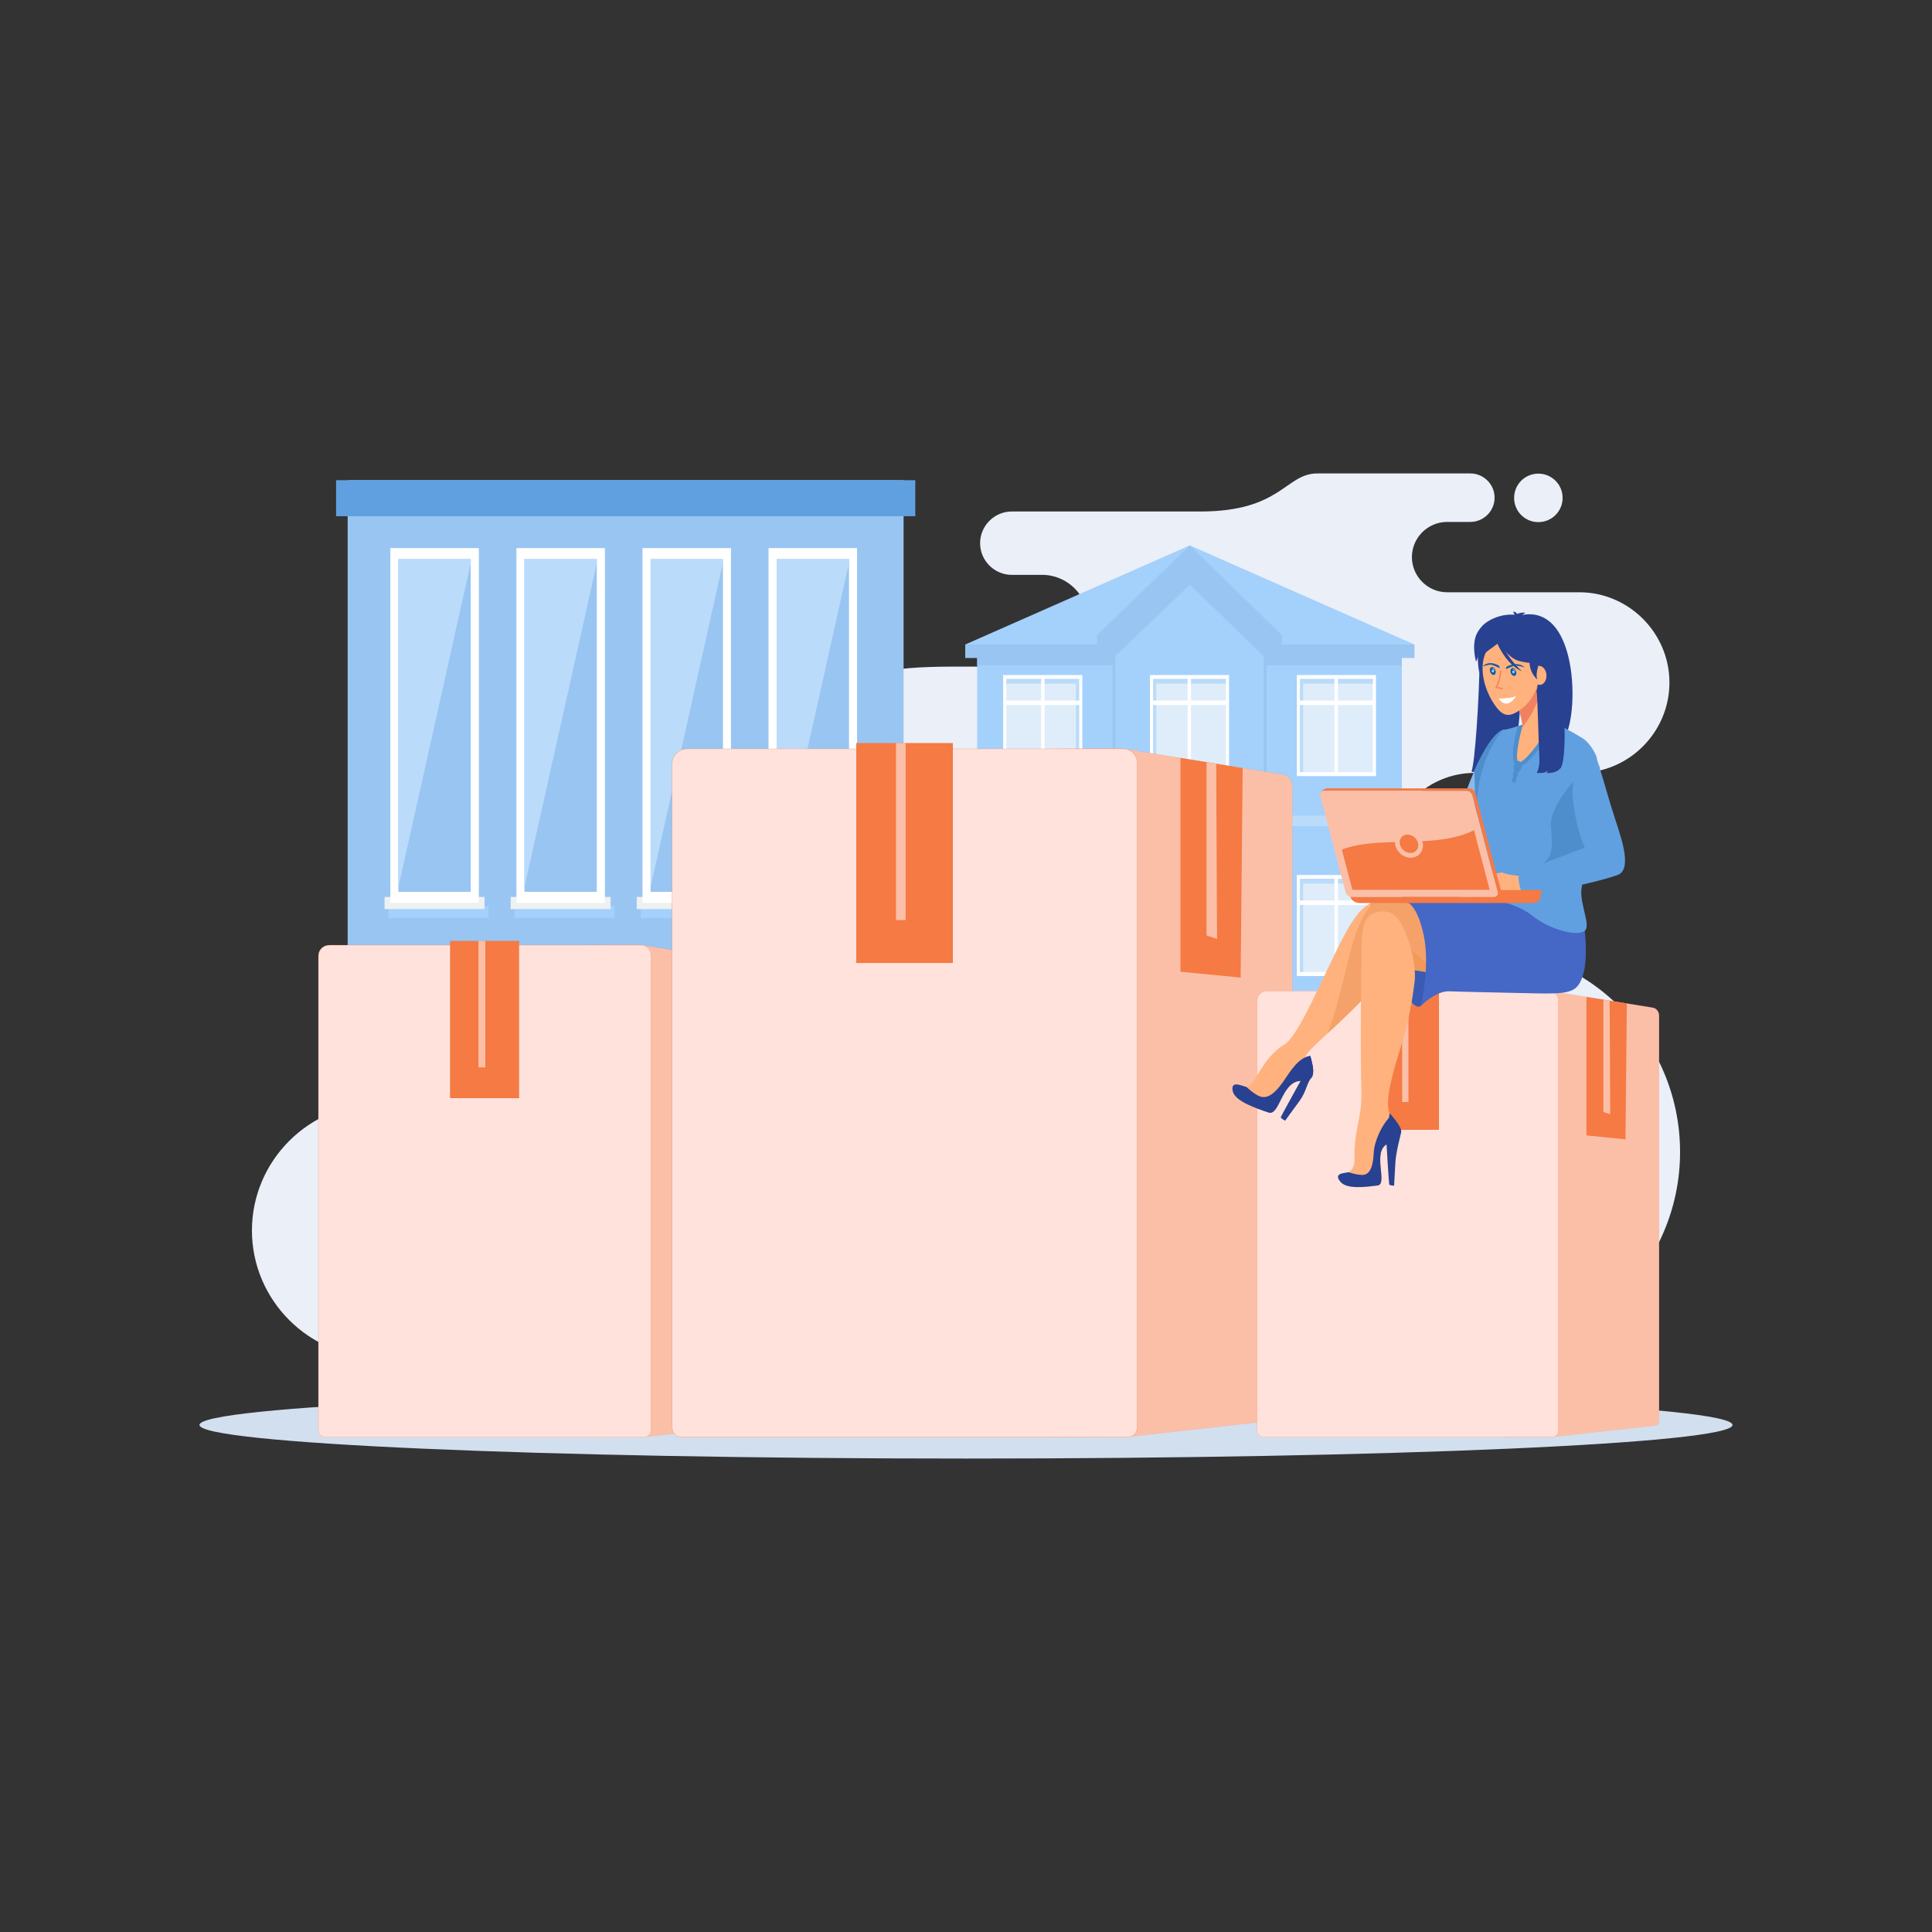 <?xml version="1.0" encoding="utf-8"?>
<svg xmlns="http://www.w3.org/2000/svg" enable-background="new 0 0 2000 2000" viewBox="0 0 2000 2000">
  <rect x="0" y="0" width="2000" height="2000" fill="#333333" stroke="none"/>
  <path clip-rule="evenodd" d="M1592.5,540.5c-13.9,0-25.1-11.2-25.1-25.1c0-13.9,11.2-25.1,25.1-25.1c13.9,0,25.1,11.2,25.1,25.1&#xD;&#xA;			C1617.7,529.2,1606.4,540.5,1592.5,540.5L1592.5,540.5z M526.3,1142.5H392.1c-72.2,0-131.3,59.1-131.3,131.3l0,0&#xD;&#xA;			c0,72.2,59.1,131.3,131.3,131.3h1134.5c116.9,0,212.6-95.7,212.6-212.6v0c0-116.9-95.7-212.6-212.6-212.6l0,0&#xD;&#xA;			c-49.4,0-89.9-40.5-89.9-89.9l0,0c0-49.4,40.4-89.9,89.9-89.9h108.2c51.4,0,93.4-42.1,93.4-93.5l0,0c0-51.4-42.1-93.5-93.4-93.5&#xD;&#xA;			H1498c-20,0-36.4-16.4-36.4-36.4l0,0c0-20,16.4-36.4,36.4-36.4h24.1c13.8,0,25.1-11.3,25.1-25.1l0,0c0-13.8-11.3-25.1-25.1-25.1&#xD;&#xA;			h-90.4c0,0-34.5,0-67.9,0c-33.3,0-37,39.4-121.2,39.4c-130.1,0-65.1,0-195.2,0c-18,0-32.8,14.7-32.8,32.8l0,0&#xD;&#xA;			c0,18,14.7,32.8,32.8,32.8h31.5c26.1,0,47.5,21.4,47.5,47.5v0c0,26.1-21.4,47.5-47.5,47.5h-94.7c-127.9,0-145.9,33.4-168.3,99.9&#xD;&#xA;			c-22.4,66.5-138.7,71.8-138.7,71.8h-159c-39.3,0-71.5,32.2-71.5,71.5l0,0c0,39.4,32.2,71.5,71.5,71.5h8.2&#xD;&#xA;			c37.8,0,68.8,31,68.8,68.8l0,0C595.1,1111.6,564.1,1142.5,526.3,1142.5L526.3,1142.5z" fill="#eaeff8" fill-rule="evenodd"/>
  <path clip-rule="evenodd" d="M1000,1440.3c438.2,0,793.5,15.6,793.5,34.8c0,19.2-355.3,34.8-793.5,34.8c-438.2,0-793.5-15.6-793.5-34.8&#xD;&#xA;			C206.5,1455.8,561.8,1440.3,1000,1440.3z" fill="#d2dfee" fill-rule="evenodd"/>
  <rect clip-rule="evenodd" fill="#a4d0fc" fill-rule="evenodd" height="576.6" width="439.6" x="1011.6" y="677.8"/>
  <rect clip-rule="evenodd" fill="#99c5f2" fill-rule="evenodd" height="10.8" width="439.6" x="1011.6" y="677.8"/>
  <rect clip-rule="evenodd" fill="#99c5f2" fill-rule="evenodd" height="571.3" width="11.8" x="1299.3" y="683.1"/>
  <rect clip-rule="evenodd" fill="#99c5f2" fill-rule="evenodd" height="571.8" width="11.8" x="1151.7" y="682.6"/>
  <polygon clip-rule="evenodd" fill="#a4d0fc" fill-rule="evenodd" points="1464.2 681 1464.2 667.2 1231.7 564.6 999.2 667.2 999.2 681"/>
  <rect clip-rule="evenodd" fill="#99c5f2" fill-rule="evenodd" height="13.8" width="464.9" x="999.2" y="667.2"/>
  <polygon clip-rule="evenodd" fill="#99c5f2" fill-rule="evenodd" points="1327.1 682.5 1327.1 657.7 1231.7 564.6 1135.6 657.6 1135.6 682.5"/>
  <polygon clip-rule="evenodd" fill="#a4d0fc" fill-rule="evenodd" points="1308.2 1254.4 1154.6 1254.4 1154.6 674.1 1231.7 595.1 1308.2 674.1"/>
  <rect clip-rule="evenodd" fill="#fff" fill-rule="evenodd" height="104.6" width="81.9" x="1342.5" y="698.8"/>
  <rect clip-rule="evenodd" fill="#dfedfa" fill-rule="evenodd" height="96.5" width="75.4" x="1345.7" y="702.8"/>
  <polygon clip-rule="evenodd" fill="#bbdbfa" fill-rule="evenodd" points="1349 707.7 1421.1 707.7 1421.1 702.8 1345.7 702.8 1345.7 799.2 1349 799.2"/>
  <rect clip-rule="evenodd" fill="#fff" fill-rule="evenodd" height="100.6" width="3.5" x="1381.5" y="700.6"/>
  <rect clip-rule="evenodd" fill="#fff" fill-rule="evenodd" height="4.6" width="80.2" x="1343.9" y="725.2"/>
  <rect clip-rule="evenodd" fill="#fff" fill-rule="evenodd" height="104.6" width="81.9" x="1190.4" y="698.8"/>
  <rect clip-rule="evenodd" fill="#dfedfa" fill-rule="evenodd" height="96.5" width="75.4" x="1193.7" y="702.8"/>
  <polygon clip-rule="evenodd" fill="#bbdbfa" fill-rule="evenodd" points="1197 707.7 1269 707.7 1269 702.8 1193.7 702.8 1193.7 799.2 1197 799.2"/>
  <rect clip-rule="evenodd" fill="#fff" fill-rule="evenodd" height="100.6" width="3.5" x="1229.4" y="700.6"/>
  <rect clip-rule="evenodd" fill="#fff" fill-rule="evenodd" height="4.6" width="80.2" x="1191.8" y="725.2"/>
  <rect clip-rule="evenodd" fill="#fff" fill-rule="evenodd" height="104.6" width="81.9" x="1190.4" y="905.8"/>
  <rect clip-rule="evenodd" fill="#dfedfa" fill-rule="evenodd" height="96.5" width="75.4" x="1193.7" y="909.7"/>
  <polygon clip-rule="evenodd" fill="#bbdbfa" fill-rule="evenodd" points="1197 914.7 1269 914.7 1269 909.7 1193.7 909.7 1193.7 1006.2 1197 1006.2"/>
  <rect clip-rule="evenodd" fill="#fff" fill-rule="evenodd" height="100.6" width="3.5" x="1229.4" y="907.6"/>
  <rect clip-rule="evenodd" fill="#fff" fill-rule="evenodd" height="4.6" width="80.2" x="1191.8" y="932.2"/>
  <rect clip-rule="evenodd" fill="#fff" fill-rule="evenodd" height="152" width="81.9" x="1190.4" y="1102.4"/>
  <rect clip-rule="evenodd" fill="#dfedfa" fill-rule="evenodd" height="148.1" width="75.4" x="1193.7" y="1106.3"/>
  <polygon clip-rule="evenodd" fill="#bbdbfa" fill-rule="evenodd" points="1197 1111.3 1269 1111.3 1269 1106.3 1193.7 1106.3 1193.7 1254.4 1197 1254.4"/>
  <rect clip-rule="evenodd" fill="#fff" fill-rule="evenodd" height="150.2" width="3.5" x="1229.4" y="1104.2"/>
  <rect clip-rule="evenodd" fill="#fff" fill-rule="evenodd" height="4.6" width="80.2" x="1191.8" y="1128.8"/>
  <rect clip-rule="evenodd" fill="#fff" fill-rule="evenodd" height="104.6" width="81.9" x="1038.5" y="698.8"/>
  <rect clip-rule="evenodd" fill="#dfedfa" fill-rule="evenodd" height="96.5" width="75.4" x="1041.7" y="702.8"/>
  <polygon clip-rule="evenodd" fill="#bbdbfa" fill-rule="evenodd" points="1113.8 707.7 1041.7 707.7 1041.7 702.8 1117.1 702.8 1117.1 799.2 1113.8 799.2"/>
  <rect clip-rule="evenodd" fill="#fff" fill-rule="evenodd" height="100.6" width="3.5" x="1077.8" y="700.6"/>
  <rect clip-rule="evenodd" fill="#fff" fill-rule="evenodd" height="4.6" width="80.2" x="1038.7" y="725.2"/>
  <rect clip-rule="evenodd" fill="#fff" fill-rule="evenodd" height="104.6" width="81.9" x="1342.5" y="905.8"/>
  <rect clip-rule="evenodd" fill="#dfedfa" fill-rule="evenodd" height="96.5" width="75.4" x="1345.7" y="909.7"/>
  <polygon clip-rule="evenodd" fill="#bbdbfa" fill-rule="evenodd" points="1349 914.7 1421.1 914.7 1421.1 909.7 1345.7 909.7 1345.7 1006.2 1349 1006.2"/>
  <rect clip-rule="evenodd" fill="#fff" fill-rule="evenodd" height="100.6" width="3.5" x="1381.5" y="907.6"/>
  <rect clip-rule="evenodd" fill="#fff" fill-rule="evenodd" height="4.6" width="80.2" x="1343.9" y="932.2"/>
  <rect clip-rule="evenodd" fill="#fff" fill-rule="evenodd" height="104.6" width="81.9" x="1038.5" y="905.8"/>
  <rect clip-rule="evenodd" fill="#dfedfa" fill-rule="evenodd" height="96.5" width="75.4" x="1041.7" y="909.7"/>
  <polygon clip-rule="evenodd" fill="#bbdbfa" fill-rule="evenodd" points="1113.8 914.7 1041.7 914.7 1041.7 909.7 1117.1 909.7 1117.1 1006.2 1113.8 1006.2"/>
  <rect clip-rule="evenodd" fill="#fff" fill-rule="evenodd" height="100.6" width="3.5" x="1077.8" y="907.6"/>
  <rect clip-rule="evenodd" fill="#fff" fill-rule="evenodd" height="4.6" width="80.2" x="1038.7" y="932.2"/>
  <rect clip-rule="evenodd" fill="#fff" fill-rule="evenodd" height="104.6" width="81.9" x="1342.4" y="1102.4"/>
  <rect clip-rule="evenodd" fill="#dfedfa" fill-rule="evenodd" height="96.5" width="75.4" x="1345.7" y="1106.3"/>
  <polygon clip-rule="evenodd" fill="#bbdbfa" fill-rule="evenodd" points="1349 1111.3 1421 1111.3 1421 1106.3 1345.7 1106.3 1345.7 1202.8 1349 1202.8"/>
  <rect clip-rule="evenodd" fill="#fff" fill-rule="evenodd" height="100.6" width="3.5" x="1381.4" y="1104.2"/>
  <rect clip-rule="evenodd" fill="#fff" fill-rule="evenodd" height="4.6" width="80.2" x="1343.8" y="1128.8"/>
  <rect clip-rule="evenodd" fill="#fff" fill-rule="evenodd" height="104.6" width="81.9" x="1038.4" y="1102.4"/>
  <rect clip-rule="evenodd" fill="#dfedfa" fill-rule="evenodd" height="96.5" width="75.4" x="1041.7" y="1106.3"/>
  <polygon clip-rule="evenodd" fill="#bbdbfa" fill-rule="evenodd" points="1113.8 1111.3 1041.7 1111.3 1041.7 1106.3 1117 1106.3 1117 1202.8 1113.8 1202.8"/>
  <rect clip-rule="evenodd" fill="#fff" fill-rule="evenodd" height="100.6" width="3.5" x="1077.8" y="1104.2"/>
  <rect clip-rule="evenodd" fill="#fff" fill-rule="evenodd" height="4.6" width="80.2" x="1038.7" y="1128.8"/>
  <polygon clip-rule="evenodd" fill="#99c5f2" fill-rule="evenodd" points="1231.7 595.1 1154.6 668.9 1154.6 679.2 1231.7 605.3 1308.2 679.2 1308.2 668.9"/>
  <rect clip-rule="evenodd" fill="#bbdbfa" fill-rule="evenodd" height="10.9" width="148.9" x="1308.3" y="844.3"/>
  <rect clip-rule="evenodd" fill="#bbdbfa" fill-rule="evenodd" height="10.9" width="148.9" x="1005.7" y="844.3"/>
  <path clip-rule="evenodd" d="M1154.5,1065.7h-148.9v-10.9h148.9V1065.7L1154.5,1065.7z M1308.2,1065.7h148.9v-10.9h-148.9V1065.7z" fill="#bbdbfa" fill-rule="evenodd"/>
  <rect clip-rule="evenodd" fill="#bbdbfa" fill-rule="evenodd" height="13.9" width="153.6" x="1154.6" y="843.5"/>
  <rect clip-rule="evenodd" fill="#bbdbfa" fill-rule="evenodd" height="13.9" width="153.6" x="1154.5" y="1053.1"/>
  <rect clip-rule="evenodd" fill="#99c5f2" fill-rule="evenodd" height="768.4" width="575.5" x="359.9" y="497.1"/>
  <rect clip-rule="evenodd" fill="#a4d0fc" fill-rule="evenodd" height="12.6" width="103.5" x="402.3" y="937.8"/>
  <rect clip-rule="evenodd" fill="#edf1f1" fill-rule="evenodd" height="12.6" width="103.5" x="398.1" y="928.5"/>
  <rect clip-rule="evenodd" fill="#fff" fill-rule="evenodd" height="367.3" width="91.6" x="404.1" y="567.4"/>
  <rect clip-rule="evenodd" fill="#99c5f2" fill-rule="evenodd" height="344.4" width="74.9" x="412.4" y="578.8"/>
  <polygon clip-rule="evenodd" fill="#bbdbfa" fill-rule="evenodd" points="487.3 583 487.3 578.8 412.4 578.8 412.4 918.4"/>
  <rect clip-rule="evenodd" fill="#a4d0fc" fill-rule="evenodd" height="12.6" width="103.5" x="532.7" y="937.8"/>
  <rect clip-rule="evenodd" fill="#edf1f1" fill-rule="evenodd" height="12.6" width="103.5" x="528.6" y="928.5"/>
  <rect clip-rule="evenodd" fill="#fff" fill-rule="evenodd" height="367.3" width="91.6" x="534.6" y="567.4"/>
  <rect clip-rule="evenodd" fill="#99c5f2" fill-rule="evenodd" height="344.4" width="74.9" x="542.9" y="578.8"/>
  <polygon clip-rule="evenodd" fill="#bbdbfa" fill-rule="evenodd" points="617.8 583 617.8 578.8 542.9 578.8 542.9 918.4"/>
  <rect clip-rule="evenodd" fill="#a4d0fc" fill-rule="evenodd" height="12.6" width="103.5" x="663.3" y="937.8"/>
  <rect clip-rule="evenodd" fill="#edf1f1" fill-rule="evenodd" height="12.6" width="103.5" x="659.1" y="928.5"/>
  <rect clip-rule="evenodd" fill="#fff" fill-rule="evenodd" height="367.3" width="91.6" x="665.1" y="567.4"/>
  <rect clip-rule="evenodd" fill="#99c5f2" fill-rule="evenodd" height="344.4" width="74.9" x="673.5" y="578.8"/>
  <polygon clip-rule="evenodd" fill="#bbdbfa" fill-rule="evenodd" points="748.3 583 748.3 578.8 673.5 578.8 673.5 918.4"/>
  <rect clip-rule="evenodd" fill="#a4d0fc" fill-rule="evenodd" height="12.6" width="103.5" x="793.8" y="937.8"/>
  <rect clip-rule="evenodd" fill="#edf1f1" fill-rule="evenodd" height="12.6" width="103.5" x="789.6" y="928.5"/>
  <rect clip-rule="evenodd" fill="#fff" fill-rule="evenodd" height="367.3" width="91.6" x="795.6" y="567.4"/>
  <rect clip-rule="evenodd" fill="#99c5f2" fill-rule="evenodd" height="344.4" width="74.9" x="804" y="578.8"/>
  <polygon clip-rule="evenodd" fill="#bbdbfa" fill-rule="evenodd" points="878.8 583 878.8 578.8 804 578.8 804 918.4"/>
  <path clip-rule="evenodd" d="M647.8,991.6h-0.1c-62.1,0-112.4,50.3-112.4,112.4v162.3h224.9V1104C760.2,1042,709.8,991.6,647.8,991.6z" fill="#fff" fill-rule="evenodd"/>
  <path clip-rule="evenodd" d="M550.1,1266.3V1104c0-53.8,43.8-97.5,97.5-97.5c53.9,0,97.7,43.8,97.7,97.5v162.3H550.1z" fill="#99c5f2" fill-rule="evenodd"/>
  <path clip-rule="evenodd" d="M724.9,1074.4c4-3.3,8.1-6.3,12.2-9.5c-15.1-34.3-49.5-58.4-89.4-58.4c-53.8,0-97.5,43.8-97.5,97.5v128.7&#xD;&#xA;		C605.9,1177.1,664.4,1123.8,724.9,1074.4z" fill="#bbdbfa" fill-rule="evenodd"/>
  <rect clip-rule="evenodd" fill="#fff" fill-rule="evenodd" height="14.6" width="224.9" x="535.2" y="1098.8"/>
  <rect clip-rule="evenodd" fill="#fff" fill-rule="evenodd" height="109.4" width="15.7" x="639.9" y="996.6"/>
  <polygon clip-rule="evenodd" fill="#fff" fill-rule="evenodd" points="575.8 1023.2 564.8 1034.3 642.2 1111.6 653.2 1100.6"/>
  <rect clip-rule="evenodd" fill="#fff" fill-rule="evenodd" height="15.7" transform="rotate(-44.992 686.372 1067.408)" width="109.4" x="631.7" y="1059.6"/>
  <path clip-rule="evenodd" d="M623.6,1205.4c0,12.4,3.6,22.5,8.1,22.5c4.5,0,8.1-10,8.1-22.5c0-12.4-3.6-22.5-8.1-22.5&#xD;&#xA;		C627.3,1182.9,623.6,1193,623.6,1205.4z" fill="#61a0e0" fill-rule="evenodd"/>
  <path clip-rule="evenodd" d="M655.5,1205.4c0,12.4,3.6,22.5,8.1,22.5c4.5,0,8.1-10,8.1-22.5c0-12.4-3.6-22.5-8.1-22.5&#xD;&#xA;		C659.2,1182.9,655.5,1193,655.5,1205.4z" fill="#61a0e0" fill-rule="evenodd"/>
  <rect clip-rule="evenodd" fill="#fff" fill-rule="evenodd" height="109.1" width="77" x="411.4" y="1156.3"/>
  <rect clip-rule="evenodd" fill="#99c5f2" fill-rule="evenodd" height="100.8" width="60" x="419.9" y="1164.7"/>
  <path clip-rule="evenodd" d="M479.9,1186v-21.3h-60v80.4C436.8,1223.7,457.7,1204,479.9,1186z" fill="#bbdbfa" fill-rule="evenodd"/>
  <path clip-rule="evenodd" d="M460.5,1225.8c0,8.1,2.4,14.6,5.3,14.6c2.9,0,5.3-6.6,5.3-14.6c0-8.1-2.4-14.6-5.3-14.6&#xD;&#xA;		C462.9,1211.2,460.5,1217.7,460.5,1225.8z" fill="#61a0e0" fill-rule="evenodd"/>
  <rect clip-rule="evenodd" fill="#fff" fill-rule="evenodd" height="109.1" width="77" x="807" y="1156.3"/>
  <rect clip-rule="evenodd" fill="#99c5f2" fill-rule="evenodd" height="100.8" width="60" x="815.5" y="1164.7"/>
  <path clip-rule="evenodd" d="M875.5,1186v-21.3h-60v80.4C832.4,1223.7,853.3,1204,875.5,1186z" fill="#bbdbfa" fill-rule="evenodd"/>
  <path clip-rule="evenodd" d="M856.1,1225.8c0,8.1,2.4,14.6,5.3,14.6c2.9,0,5.3-6.6,5.3-14.6c0-8.1-2.4-14.6-5.3-14.6&#xD;&#xA;		C858.5,1211.2,856.1,1217.7,856.1,1225.8z" fill="#61a0e0" fill-rule="evenodd"/>
  <rect clip-rule="evenodd" fill="#61a0e0" fill-rule="evenodd" height="37.3" width="599.6" x="347.9" y="497.1"/>
  <rect clip-rule="evenodd" fill="#61a0e0" fill-rule="evenodd" height="201.1" width="9.6" x="386.7" y="1064.4"/>
  <rect clip-rule="evenodd" fill="#61a0e0" fill-rule="evenodd" height="201.1" width="9.6" x="507.9" y="1064.4"/>
  <rect clip-rule="evenodd" fill="#61a0e0" fill-rule="evenodd" height="201.1" width="9.6" x="780.2" y="1064.4"/>
  <rect clip-rule="evenodd" fill="#61a0e0" fill-rule="evenodd" height="201.1" width="9.6" x="903.4" y="1064.4"/>
  <path clip-rule="evenodd" d="M999.8,1207c2.3-13,11.6-39.7,47.7-73c0,0-37.5,24-51.1,57.3c-2.9-12.7-5.7-24.3-7.5-32.1&#xD;&#xA;		c-4.4-19.2,4.9-40.6,4.9-40.6s-16.6,20.5-6.8,70.1c0,0-36.3-7.5-49.4-47.8c0,0,3.7,36.7,49,62.3c0,0,5.4,19.6-1.5,41.4&#xD;&#xA;		c-6.8,21.8-13.7,35-14.2,49.5h30.3c0,0,7.8-24.8,5.4-49.1C1005.3,1234.6,1002.7,1220.9,999.8,1207z" fill="#61a0e0" fill-rule="evenodd"/>
  <path clip-rule="evenodd" d="M1017.1,1158.2c0,0,9.3,10.5,37.1,4.7c27.8-5.8,49.2-40.9,49.2-40.9s9.3-0.1,15.7-10.5c6.4-10.4,0-25.5,0-25.5&#xD;&#xA;		s15-21.6,12.8-28.9c-2.1-7.3-10.7-7.3-10.7-7.3s-0.7-16.1-3.6-19.6c-2.9-3.5-7.8-0.7-7.8-0.7s0.7-18.7-7.1-34.3&#xD;&#xA;		c-7.8-15.6-26.4-14.2-26.4-14.2s-1.4-9.2-9.3-17.3c-7.8-8.1-19.3-6-19.3-6s-7.1-13.1-13.6-14.5c-6.4-1.4-11.4,4.6-11.4,4.6&#xD;&#xA;		s-11.4-14.7-21.4-14.6s-32.1,30.9-32.1,30.9s-3.6-4.7-12.1,0.9c-8.6,5.6-6.4,12.3-6.4,12.3s-19.3,2.6-29.2,12.7&#xD;&#xA;		c-10,10.1-9.3,20.6-9.3,20.6s-17.8,3.2-18.5,5.1c-0.7,1.9,2.1,6.7,2.1,6.7s-17.8,16.2-22.8,32.7c-5,16.5,1.4,24.7,1.4,24.7&#xD;&#xA;		s-14.3,20.9-7.8,29.8c6.4,8.9,16.4,11.8,16.4,11.8s-5.7,12.2-3.6,14.6c2.1,2.3,7.1-3,7.1-3s1.4,12.3,11.4,19.7&#xD;&#xA;		c10,7.3,27.1-0.7,27.1-0.7s2.1,7.3,7.1,8.8c5,1.5,29.2-8.4,29.2-8.4s2.9,10.4,12.1,11.5c9.3,1.2,15.7-9.8,15.7-9.8&#xD;&#xA;		S996.4,1173.4,1017.1,1158.2z" fill="#61a0e0" fill-rule="evenodd"/>
  <path clip-rule="evenodd" d="M1131.9,1057.3c-2.1-7.3-10.7-7.3-10.7-7.3s-0.7-16.1-3.6-19.6c-2.9-3.5-7.8-0.7-7.8-0.7s0.7-18.7-7.1-34.3&#xD;&#xA;		c-7.8-15.6-26.4-14.2-26.4-14.2s-1.4-9.2-9.3-17.3c-7.8-8.1-19.3-6-19.3-6s-7.1-13.1-13.6-14.5c-6.4-1.4-11.4,4.6-11.4,4.6&#xD;&#xA;		s-11.4-14.7-21.4-14.6s-32.1,30.9-32.1,30.9s-3.6-4.7-12.1,0.9c-8.6,5.6-6.4,12.3-6.4,12.3s-19.3,2.6-29.2,12.7&#xD;&#xA;		c-10,10.1-9.3,20.6-9.3,20.6s-11.4,2-16.3,3.8c2.4,73.2,74,131.9,162,131.9c9.4,0,18.6-0.7,27.5-2c11.1-10.8,18-22.2,18-22.2&#xD;&#xA;		s9.3-0.1,15.7-10.5c6.4-10.4,0-25.5,0-25.5S1134,1064.6,1131.9,1057.3z" fill="#bbdbfa" fill-rule="evenodd"/>
  <path clip-rule="evenodd" d="M781.4,997.4l-115.8-18.8l-4-0.5l-51.9,0.3v509.4l59.4-0.5l115.8-12.9c2-0.2,3.7-2.1,3.7-4.7v-463.2&#xD;&#xA;			C788.6,1001.4,785.3,998,781.4,997.4z" fill="#fbbfa8" fill-rule="evenodd" stroke="#f57a44" stroke-miterlimit="2.613" stroke-width=".075"/>
  <path clip-rule="evenodd" d="M340.8,978.4h322.7c5.6,0,10.3,4.6,10.3,10.3v492c0,3.9-3.2,7.1-7.1,7.1H336.7c-3.9,0-7.1-3.2-7.1-7.1V989.5&#xD;&#xA;			C329.6,983.4,334.6,978.4,340.8,978.4z" fill="#ffe2dc" fill-rule="evenodd" stroke="#f57a44" stroke-miterlimit="2.613" stroke-width=".172"/>
  <rect clip-rule="evenodd" fill="#f57a44" fill-rule="evenodd" height="162.8" width="71.5" x="465.9" y="974"/>
  <rect clip-rule="evenodd" fill="#fbbfa8" fill-rule="evenodd" height="131" width="7.1" x="495.3" y="974"/>
  <polygon clip-rule="evenodd" fill="#f57a44" fill-rule="evenodd" points="705.8 985.1 751.9 992.6 750.4 1147.6 705.8 1143.2"/>
  <polygon clip-rule="evenodd" fill="#fbbfa8" fill-rule="evenodd" points="725.1 988.3 732.3 989.4 732.9 1119.1 725.1 1116.5"/>
  <g>
    <path clip-rule="evenodd" d="M1327.7,801.8l-162-26.3l-5.6-0.7l-72.6,0.4v712.5l83.1-0.7l161.9-18.1c2.9-0.3,5.2-2.9,5.2-6.5v-648&#xD;&#xA;			C1337.8,807.5,1333.2,802.7,1327.7,801.8z" fill="#fbbfa8" fill-rule="evenodd" stroke="#f57a44" stroke-miterlimit="2.613" stroke-width=".104"/>
    <path clip-rule="evenodd" d="M711.4,775.2h451.4c7.9,0,14.4,6.5,14.4,14.4v688.2c0,5.5-4.5,9.9-9.9,9.9H705.7c-5.5,0-9.9-4.5-9.9-9.9&#xD;&#xA;			V790.8C695.7,782.2,702.8,775.2,711.4,775.2z" fill="#ffe2dc" fill-rule="evenodd" stroke="#f57a44" stroke-miterlimit="2.613" stroke-width=".24"/>
    <rect clip-rule="evenodd" fill="#f57a44" fill-rule="evenodd" height="227.7" width="100" x="886.4" y="769.2"/>
    <rect clip-rule="evenodd" fill="#fbbfa8" fill-rule="evenodd" height="183.3" width="10" x="927.5" y="769.2"/>
    <polygon clip-rule="evenodd" fill="#f57a44" fill-rule="evenodd" points="1222 784.6 1286.4 795.1 1284.3 1012 1222 1005.9"/>
    <polygon clip-rule="evenodd" fill="#fbbfa8" fill-rule="evenodd" points="1249 789.1 1259 790.7 1259.9 972 1249 968.4"/>
  </g>
  <g>
    <path clip-rule="evenodd" d="M1710.8,1043.1l-105-17l-3.6-0.4l-47,0.2v461.8l53.9-0.4l105-11.7c1.9-0.2,3.4-1.9,3.4-4.2v-420&#xD;&#xA;			C1717.4,1046.8,1714.4,1043.7,1710.8,1043.1z" fill="#fbbfa8" fill-rule="evenodd" stroke="#f57a44" stroke-miterlimit="2.613" stroke-width=".068"/>
    <path clip-rule="evenodd" d="M1311.4,1025.9h292.5c5.1,0,9.3,4.2,9.3,9.3v446c0,3.5-2.9,6.4-6.4,6.4h-299.1c-3.5,0-6.4-2.9-6.4-6.4V1036&#xD;&#xA;			C1301.2,1030.5,1305.8,1025.9,1311.4,1025.9z" fill="#ffe2dc" fill-rule="evenodd" stroke="#f57a44" stroke-miterlimit="2.613" stroke-width=".156"/>
    <rect clip-rule="evenodd" fill="#f57a44" fill-rule="evenodd" height="147.6" width="64.8" x="1424.8" y="1022"/>
    <rect clip-rule="evenodd" fill="#fbbfa8" fill-rule="evenodd" height="118.8" width="6.5" x="1451.5" y="1022"/>
    <polygon clip-rule="evenodd" fill="#f57a44" fill-rule="evenodd" points="1642.3 1032 1684.1 1038.8 1682.7 1179.4 1642.3 1175.4"/>
    <polygon clip-rule="evenodd" fill="#fbbfa8" fill-rule="evenodd" points="1659.8 1034.9 1666.3 1036 1666.9 1153.5 1659.8 1151.2"/>
  </g>
  <g>
    <path clip-rule="evenodd" d="M1572.9,684.2c0,0,7,45.8,8.3,63.8c0.6,9,1.6,16.3-4.1,22.4c0,0,14.1,1.4,18.9-2.5c0,0-0.9,1.9-1.8,2.8&#xD;&#xA;				c0,0,15.8,0.6,22.3-4.4c17.8-9.1,22.2-145.7-44.2-129c0,0-43.8-3.7-40.4,39.3c-0.7,51.1-5.2,113.2-8.6,122.1&#xD;&#xA;				c4.9,2.8,16.8-6.5,18.3-10.5c1.3-3.6,2-7.8,2.4-8.9c0,0-1.6,12.3-2.3,13.1c0,0,18.1-20,25.7-25.7&#xD;&#xA;				C1575,760.8,1575.1,693.1,1572.9,684.2z" fill="#284191" fill-rule="evenodd"/>
    <path clip-rule="evenodd" d="M1583.2,701.7c0,0,9.3-14.7,11.6-27.4c1.6-9-3-42.4-36.5-37.6c0,0-9.8,1-18.9,7.1&#xD;&#xA;				c-7.3,4.9-17.8,15.6-6,44.7l3.1,9.8L1583.2,701.7z" fill="#284191" fill-rule="evenodd"/>
    <path clip-rule="evenodd" d="M1556.7,755.4c-13.7,3.1-31.1,41.2-39.5,65.7c-10.8,25.7-13.3,93.3-7.1,95.5c-11.6,29.2,56.8,1.1,53.6,0.8&#xD;&#xA;				C1560.6,917,1556.7,755.4,1556.7,755.4z" fill="#8bbae9" fill-rule="evenodd"/>
    <path clip-rule="evenodd" d="M1526.1,798.3c9-20.3,20.7-40.7,30.6-42.9c0,0,0.3,14.4,0.9,34.7c-3.8,44.8-10.2,110.7-11.8,127.3&#xD;&#xA;				C1467.1,917.9,1534.7,924.4,1526.1,798.3z" fill="#4f8ecc" fill-rule="evenodd"/>
    <path clip-rule="evenodd" d="M1607.2,747c0,0,16.6,8.3,31.2,17.3c8.1,5,16.5,20.2,14.2,22.9c-1.6,1.8-6.1-1.3-4.9-0.7&#xD;&#xA;				c10.2,5.2-15.1,147.6-23.7,154.1c-8.6,6.5-84.4,1.1-93-7.1c-8.6-8.2,6.6-33.5-0.8-84c-7.5-50.5,22.8-94.1,26.7-94.1&#xD;&#xA;				c3.9,0.1,29.2-8.4,29.2-8.4H1607.2z" fill="#61a0e0" fill-rule="evenodd"/>
    <path clip-rule="evenodd" d="M1623.9,940.6c-8.6,6.5-62.8,6.7-85.9-0.5c-2.6-0.8-14.4-5.5-14.7-10c2.8-0.5,13.8,0.8,18.3-0.2&#xD;&#xA;				c15.6-3.6,24.2-22.9,24.2-22.9s8.6-3.1,27.8-11.2c19.2-8.1,11.3-32.8,11.8-43.7c0.5-10.9,12.3-38,47.1-64.9l3.3,6.4&#xD;&#xA;				C1658.3,818.3,1631.9,934.5,1623.9,940.6z" fill="#4f8ecc" fill-rule="evenodd"/>
    <path clip-rule="evenodd" d="M1591.2,688.5l16.9,61.9c0,0-28.6,44.7-36.5,40.7c-7.9-4,4.4-36.3,4.4-40.7c0-4.4-12.3-49.8-12.3-49.8&#xD;&#xA;				L1591.2,688.5z" fill="#ffb27d" fill-rule="evenodd"/>
    <path clip-rule="evenodd" d="M1575.4,753.6c0.4-1.5,0.6-2.6,0.6-3.2c0-4.4-12.3-49.8-12.3-49.8l27.4-12.2l5.6,20.5&#xD;&#xA;				C1591.9,730.2,1583.1,744.3,1575.4,753.6z" fill="#f08261" fill-rule="evenodd"/>
    <path clip-rule="evenodd" d="M1534.8,693.5c0.1,9.5,3.9,23.9,12.5,36.2c8.4,12.1,14.6,13,25.5,5.8c9.4-6.3,20.6-20.6,19.6-35.6&#xD;&#xA;				c2.8-21.6-8.6-40.9-25.5-43.1C1550,654.6,1533.6,671.7,1534.8,693.5z" fill="#ffb27d" fill-rule="evenodd"/>
    <path clip-rule="evenodd" d="M1456,933.8c-32.9-5-44-3.4-64.2,34c-20.1,37.4-46.9,104.8-62.3,113.6c-23.2,13.1-30.9,45.3-40.4,43.8&#xD;&#xA;				c-9.5-1.4-15.7,2.8-5.3,11.4c10.4,8.6,27.1,15.9,32.8,14.4c5.7-1.5,10.2-26.2,25.1-34.3c14.9-8,10.4-14.6,9.5-21.7&#xD;&#xA;				c-1-7.1,43.6-39.8,77.2-80.4c20.5-24.8,31.1-41.2,32.7-56.1C1462.8,943.6,1456,933.8,1456,933.8z" fill="#ffb27d" fill-rule="evenodd"/>
    <path clip-rule="evenodd" d="M1374.5,1069.6c7.6-19.4,15.3-51.3,22.5-80.6c10.2-41.7,21-51.6,27.8-56c8.2-2.1,18-1.1,31.2,0.9&#xD;&#xA;				c0,0,6.8,9.8,5.2,24.6c-1.6,14.9-12.2,31.3-32.7,56.1C1410.8,1035.9,1390.1,1055.1,1374.5,1069.6z" fill="#f4a269" fill-rule="evenodd"/>
    <path clip-rule="evenodd" d="M1446,966.7c0,0,8.7,66,16.9,72.7c5.8,4.8,9.9,5.1,14-14.6c4.1-19.7-6.3-93.1-6.3-93.1L1446,966.7z" fill="#3b5bb3" fill-rule="evenodd"/>
    <polygon clip-rule="evenodd" fill="#f09959" fill-rule="evenodd" points="1453 1002.5 1533.9 1016.1 1488.2 950.5 1453.5 943.4 1432.6 948.2"/>
    <path clip-rule="evenodd" d="M1621.2,936.4c28.7,51.5,9.1,84.3-25.8,87.6c-34.9,3.3-90-3-122.1-29.7c-32.1-26.7-58.5-54.9-54.8-59.1&#xD;&#xA;				C1422.2,931,1621.2,936.4,1621.2,936.4z" fill="#f4a269" fill-rule="evenodd"/>
    <path clip-rule="evenodd" d="M1458.4,974.9c-5.9-17.6-12.7-31.2-25.8-31.4c-13.8-0.3-22.3,6.9-22.9,29.5c-0.7,26.9-1.6,115.9-0.4,155.5&#xD;&#xA;				c0.9,30-7.8,39.6-7.1,70.8c0.6,23.5-24.5,11.6-14.8,23.9c6.7,8.4,26.5,5.6,38.7,4.1c10.9-1.4-5.6-33.9,9.4-42.6&#xD;&#xA;				c12.9-7.5,13.1-19.6,5-28.8c-8.1-9.2-0.9-36.3,4.5-55.3c5.4-19,13.9-39.6,19.4-84.5C1466,1003.2,1462,985.7,1458.4,974.9z" fill="#ffb27d" fill-rule="evenodd"/>
    <path clip-rule="evenodd" d="M1571.2,751.7c-4.6,17-5.5,27.4-4.7,33.9c0.4,3,1.3,5.2,2.8,6.4c1.7,1.4,3.9,1.5,6.4,0.4&#xD;&#xA;				c3.5-1.5,8.2-5.8,13.9-12.8l0,0c4.6-5.5,10.9-15,18.2-26l2.5-3.7l-3.8-1.7l-2.1,3.2c-7.2,10.9-13.4,20.3-17.9,25.6l0,0&#xD;&#xA;				c-5.3,6.5-9.5,10.4-12.4,11.7c-1.1,0.5-1.8,0.5-2.2,0.2c-0.6-0.5-1.1-1.7-1.3-3.6c-0.7-5.4,0.9-15.7,4.3-29.6&#xD;&#xA;				c0.4-1.7,0.9-3.4,1.1-5.4L1571.2,751.7z" fill="#4f8ecc" fill-rule="evenodd"/>
    <path clip-rule="evenodd" d="M1396,1213.5c4.2,1.3,9.3,2.7,13.7,2.8c9,0.3,11.8-9.7,12.4-23.2c0.5-11.8,9.1-30.4,17.9-37.9&#xD;&#xA;				c0.2,0.2,0.3,0.4,0.5,0.6c8.1,9.2,7.9,21.3-5,28.8c-15,8.7,1.5,41.2-9.4,42.6c-12.2,1.5-32,4.3-38.7-4.1&#xD;&#xA;				C1381.1,1215.2,1388.9,1214.6,1396,1213.5z" fill="#284191" fill-rule="evenodd"/>
    <path clip-rule="evenodd" d="M1290.2,1125.2c3.5,3.1,7.9,6.8,12.4,9.1c9,4.6,17.4-2.7,25.6-14.3c7.2-10.1,15-24.8,28.2-27.1&#xD;&#xA;				c0,0.3,0.1,0.5,0.2,0.8c3.1,12,7.4,25-9.9,25.3c-20.2,0.3-21.8,36.8-33.6,32.7c-13.3-4.6-35-11.8-37-22.3&#xD;&#xA;				C1274.1,1119.4,1282.4,1122.7,1290.2,1125.2z" fill="#284191" fill-rule="evenodd"/>
    <path clip-rule="evenodd" d="M1438.5,1152.5c0,0,13.2,13.8,12,19.5c-1.2,5.7-5.3,20.2-6,31.4c-0.7,11.2-1.3,24-1.3,24s-4.8,0-5.1-1.4&#xD;&#xA;				c-0.4-1.3-3-45.4-3-45.4L1438.5,1152.5z" fill="#284191" fill-rule="evenodd"/>
    <path clip-rule="evenodd" d="M1356.4,1092.9c0,0,5.7,18.4,1.2,22.9c-4.5,4.4-5.4,14.6-12.4,24c-7,9.4-14.8,20.3-14.8,20.3&#xD;&#xA;				s-4.8-2.3-4.5-3.7c0.4-1.4,22.5-41.1,22.5-41.1L1356.4,1092.9z" fill="#284191" fill-rule="evenodd"/>
    <path clip-rule="evenodd" d="M1635.1,931.7c0,0,13.3,54.7,2.1,82c-5.7,13.8-14.2,15.4-48.9,14.6c-33.8-0.8-76.3-1.6-87.7-2.1&#xD;&#xA;				c-14.3-0.8-29.9,15.3-29.9,15.3s10-40.3,3.2-72.9c-6.8-32.6-17.7-34.8-17.7-34.8l14.6-2.1H1635.1z" fill="#4567c6" fill-rule="evenodd"/>
    <path clip-rule="evenodd" d="M1638.9,912.8c-7.3,15.5,7.8,42.1,2.5,49.8c-5.3,7.7-35.6,1.1-55.5-14.9c-19.9-16-57.5-19.5-57.5-19.5&#xD;&#xA;				L1638.9,912.8z" fill="#61a0e0" fill-rule="evenodd"/>
    <path clip-rule="evenodd" d="M1562.8,927.4c-4.6,2-24.8,2.1-32,0.5c-7.2-1.6-1.8-11.7,0.9-14.6c2.7-2.9,15.4-3.2,16.6-4.4&#xD;&#xA;				c1.2-1.2-7.6-0.9-8.4-2.5c-0.9-1.5,9.5-1.8,14.6-3.3c2.1,0.7,11.5,4,18.7,2.9c0.2,4.5-0.4,10.7,2.1,17.6&#xD;&#xA;				C1572.4,924.9,1564.7,926.5,1562.8,927.4z" fill="#ffb27d" fill-rule="evenodd"/>
    <path clip-rule="evenodd" d="M1637.7,915.8c-0.2,1.3-0.9,4.2-0.7,5.2c-0.8,0.1-2.5,0.1-3.2,0.2c-3.1,0.4-6.2,0.7-9.3,1.1&#xD;&#xA;				c-1.7,0.2-3.4,0.4-5,0.6c-21.1,2.3-39.2,3.8-41.2,2.1c16-2.4,16.6-3,17.9-3.1C1611.6,920.8,1624.7,917.3,1637.7,915.8z" fill="#61a0e0" fill-rule="evenodd"/>
    <path clip-rule="evenodd" d="M1547.7,653.4c-20.8,12.2-14.3,20.5-19.7,31.6c0,0-6.3-21.5,3.5-33.3&#xD;&#xA;				C1541.9,639.2,1547.7,653.4,1547.7,653.4z" fill="#284191" fill-rule="evenodd"/>
    <path clip-rule="evenodd" d="M1544.9,652.4c0,0,8.2,32.3,30.6,42.6c0,0-22.3-19.8-24.2-41.1C1549.3,632.5,1544.9,652.4,1544.9,652.4z" fill="#284191" fill-rule="evenodd"/>
    <path clip-rule="evenodd" d="M1539.5,652.3c2.8-1.3,4.7-1,5.8,0.8c-0.7,4.4-2.8,7.6-6.1,9.7C1540.3,660.9,1540.4,657.4,1539.5,652.3z" fill="#284191" fill-rule="evenodd"/>
    <path clip-rule="evenodd" d="M1570.5,643.9c-3.6-1-5.2-2.8-4.7-5.4c4.2-3.5,8.8-4.9,13.6-4.1C1576.8,635.2,1573.8,638.4,1570.5,643.9z" fill="#284191" fill-rule="evenodd"/>
    <path clip-rule="evenodd" d="M1543.6,648.8c0,0,11.5,30.8,29.2,35.4c17.7,4.6,25.4-0.2,25.4-0.2s-13.6-10.8-16.4-29.6&#xD;&#xA;				C1581.9,654.4,1552.3,634.1,1543.6,648.8z" fill="#284191" fill-rule="evenodd" stroke="#284191" stroke-miterlimit="2.613" stroke-width=".216"/>
    <path clip-rule="evenodd" d="M1590.9,717.3c-0.1-0.5-0.3-1-0.4-1.5c1.4-4.5,1.8-9.6,1.2-15.1c4.3-3.8,13.6-0.6,21.4,1.8&#xD;&#xA;				c9.2,32.1,8,91.5,1.5,93.4c-3.9,4.9-13.5,4.4-13.5,4.4c0.5-0.8,1.1-2.8,1.1-2.8c-2.9,3.9-11.4,2.5-11.4,2.5&#xD;&#xA;				c3.4-6.1,2.9-13.3,2.5-22.4C1592.8,769.9,1591.9,729.5,1590.9,717.3z" fill="#284191" fill-rule="evenodd"/>
    <path clip-rule="evenodd" d="M1586.4,699.5c0.3,5.4,3.8,9.7,7.8,9.5c4-0.2,7-4.8,6.7-10.2c-0.3-5.4-3.8-9.7-7.8-9.5&#xD;&#xA;				C1589.1,689.4,1586.1,694,1586.4,699.5z" fill="#ffb27d" fill-rule="evenodd"/>
    <path clip-rule="evenodd" d="M1594.5,683.2c-4.8-3.5-8.6-3.7-11.3-0.6c-0.2,8.6,2.5,15.6,8.2,20.9&#xD;&#xA;				C1589.9,699.4,1590.9,692.7,1594.5,683.2z" fill="#284191" fill-rule="evenodd"/>
    <path clip-rule="evenodd" d="M1538.2,667.5c-2.3-8.4-4.6-10.9-7-7.4c-2.1,13.8-1.9,26.5,0.5,38.3C1531.6,691,1533.8,680.7,1538.2,667.5z" fill="#284191" fill-rule="evenodd"/>
    <path clip-rule="evenodd" d="M1558.6,654.6c2.7-8.3,2.1-11.7-1.9-10.1c-9.2,10.4-16.1,21.2-20.4,32.4&#xD;&#xA;				C1543.5,670.4,1559.7,661.9,1558.6,654.6z" fill="#284191" fill-rule="evenodd"/>
    <path clip-rule="evenodd" d="M1569.8,643c1.4-1,2-2.8,1.8-5.4c-1.6-3.5-3.4-4.9-5.3-4.1C1567.3,634.4,1568.5,637.5,1569.8,643z" fill="#284191" fill-rule="evenodd"/>
    <path clip-rule="evenodd" d="M1572,787.7c-2.3-0.4-4.5,2-5.1,5.2c-0.6,3.3,0.8,6.3,3.1,6.6c2.3,0.4,4.5-2,5.1-5.2&#xD;&#xA;				C1575.6,791.1,1574.2,788.1,1572,787.7z" fill="#4f8ecc" fill-rule="evenodd"/>
    <path clip-rule="evenodd" d="M1569.4,797.7c-1.4-0.2-2.8,1.2-3.1,3.2c-0.3,2,0.5,3.9,1.9,4.1c1.4,0.2,2.8-1.2,3.1-3.2&#xD;&#xA;				C1571.7,799.8,1570.8,798,1569.4,797.7z" fill="#4f8ecc" fill-rule="evenodd"/>
    <path clip-rule="evenodd" d="M1568.1,804c-1.2-0.2-2.5,1.1-2.8,2.8c-0.3,1.8,0.4,3.4,1.7,3.6c1.2,0.2,2.5-1.1,2.8-2.8&#xD;&#xA;				C1570,805.9,1569.3,804.2,1568.1,804z" fill="#4f8ecc" fill-rule="evenodd"/>
    <path clip-rule="evenodd" d="M1651.8,781.5c14,44.8,11.8,40.7,20.8,68.3c6.6,20.1,17,50.8,1.7,56.1c-27.2,9.4-93.3,22.6-97.3,19.1&#xD;&#xA;				c-4.8-4.1-5.5-18.2-4.8-20.2c0.7-2,68.4-27.3,68.4-27.3s-9-17.4-12.4-51.5C1624.9,791.8,1648.5,777.1,1651.8,781.5z" fill="#61a0e0" fill-rule="evenodd"/>
    <path clip-rule="evenodd" d="M1370.6,818.5h147c2.9,0,5.9,2.4,6.6,5.3l26.1,99.6c0.8,2.9-1,5.3-3.9,5.3h-147c-2.9,0-5.9-2.4-6.6-5.3&#xD;&#xA;					l-26.1-99.6C1366,820.9,1367.7,818.5,1370.6,818.5z" fill="#fbbfa8" fill-rule="evenodd"/>
    <path clip-rule="evenodd" d="M1545.1,889l-17.7-67.6c-0.8-2.9-3.8-5.3-6.6-5.3h-10.1h-136.8c-2.9,0-8.1,3.7-7.2,6.6&#xD;&#xA;					c-0.1-2.4,1.5-4.2,4.1-4.2h147c2.9,0,5.9,2.4,6.6,5.3l26.1,99.6c0.5,1.7,0,3.3-1,4.2c2.4-1.6,4.7-4.6,4.2-6.6L1545.1,889z" fill="#f57a44" fill-rule="evenodd"/>
    <path clip-rule="evenodd" d="M1546.5,928.6h-147c-0.5,0-1.1-0.1-1.6-0.2c2.9,7.6,10.9,6.5,14,6.4h174.2c9.4-0.4,9.2-7,9.3-13.4h-41.9&#xD;&#xA;					c0.1,2-2,4.7-4.3,6.2C1548.6,928.2,1547.7,928.6,1546.5,928.6z" fill="#f57a44" fill-rule="evenodd"/>
    <path clip-rule="evenodd" d="M1525.9,859.4c-15.8,8-34.4,10.4-53.5,11.4c0.2,0.7,0.4,1.4,0.5,2.1c1.3,8.1-4.4,15-12.6,15&#xD;&#xA;					c-7.7,0-14.8-6.1-16-13.8c-0.1-0.8-0.2-1.6-0.2-2.4c-19.9,0.5-39.1,1.6-55,7.8l10.9,41.6h142.1L1525.9,859.4z" fill="#f57a44" fill-rule="evenodd"/>
    <path clip-rule="evenodd" d="M1457.1,864c5.3,0,10.2,4.3,11,9.5c0.8,5.3-2.8,9.5-8,9.5c-5.3,0-10.2-4.3-11-9.5&#xD;&#xA;					C1448.2,868.3,1451.8,864,1457.1,864z" fill="#f57a44" fill-rule="evenodd"/>
    <path clip-rule="evenodd" d="M1558.8,692.7c10.9-4.8,9.5-4.2,19.6-1.9c-4.3-3.8-10.2-4.2-16-1.9C1559.7,689.9,1559.2,689.9,1558.8,692.7z" fill="#125aa3" fill-rule="evenodd"/>
    <path clip-rule="evenodd" d="M1552.5,691.7c-9.8-4.8-8.5-4.2-17.7-1.9c3.9-3.8,9.2-4.2,14.4-1.9C1551.7,688.9,1552.1,688.9,1552.5,691.7z" fill="#125aa3" fill-rule="evenodd"/>
    <g>
      <path clip-rule="evenodd" d="M1546.1,698.7c-1.6,0-3.3-1.8-3.7-4.1c-0.4-2.2,0.6-4.1,2.2-4.1c1.6,0,3.3,1.8,3.7,4.1&#xD;&#xA;				C1548.7,696.9,1547.7,698.7,1546.1,698.7z" fill="#125aa3" fill-rule="evenodd"/>
      <path clip-rule="evenodd" d="M1545.6,696.1c-0.6,0-1.2-0.6-1.3-1.4c-0.1-0.8,0.2-1.4,0.8-1.4c0.6,0,1.2,0.6,1.3,1.4&#xD;&#xA;				C1546.6,695.5,1546.2,696.1,1545.6,696.1z" fill="#bbdbfa" fill-rule="evenodd"/>
      <path clip-rule="evenodd" d="M1545.3,692.5c-0.2,0-0.3-0.2-0.4-0.4c0-0.2,0.1-0.4,0.2-0.4c1,0,2,1.1,2.3,2.5c0,0.2-0.1,0.4-0.2,0.4&#xD;&#xA;				c-0.2,0-0.3-0.2-0.4-0.4C1546.7,693.3,1546,692.5,1545.3,692.5z" fill="#bbdbfa" fill-rule="evenodd"/>
    </g>
    <g>
      <path clip-rule="evenodd" d="M1567.4,699.7c-1.6,0-3.3-1.8-3.7-4.1c-0.4-2.2,0.6-4.1,2.2-4.1s3.3,1.8,3.7,4.1&#xD;&#xA;				C1570,697.9,1569,699.7,1567.4,699.7z" fill="#125aa3" fill-rule="evenodd"/>
      <path clip-rule="evenodd" d="M1566.9,697.1c-0.6,0-1.2-0.6-1.3-1.4c-0.1-0.8,0.2-1.4,0.8-1.4c0.6,0,1.2,0.6,1.3,1.4&#xD;&#xA;				C1567.8,696.5,1567.5,697.1,1566.9,697.1z" fill="#bbdbfa" fill-rule="evenodd"/>
      <path clip-rule="evenodd" d="M1566.6,693.5c-0.2,0-0.3-0.2-0.4-0.4c0-0.2,0.1-0.4,0.2-0.4c1,0,2,1.1,2.3,2.5c0,0.2-0.1,0.4-0.2,0.4&#xD;&#xA;				c-0.2,0-0.3-0.2-0.4-0.4C1568,694.3,1567.3,693.5,1566.6,693.5z" fill="#bbdbfa" fill-rule="evenodd"/>
    </g>
    <path clip-rule="evenodd" d="M1553,694.5c0-0.4,0.4-0.6,0.7-0.6c0.4,0,0.6,0.4,0.6,0.7c-0.6,4.3-1.3,8-2.1,10.8c-0.7,2.4-1.4,4.3-2.2,5.7&#xD;&#xA;			l5.5,1.1c0.4,0.1,0.6,0.4,0.5,0.8c-0.1,0.4-0.4,0.6-0.8,0.5l-6.5-1.3l-1-0.2l0.6-0.8c0.9-1.3,1.7-3.3,2.5-6.1&#xD;&#xA;			C1551.7,702.4,1552.4,698.8,1553,694.5z" fill="#f08261" fill-rule="evenodd"/>
    <path clip-rule="evenodd" d="M1569.6,720.3c-6.1,9.7-12.2,10.7-18.3,2.9C1560.7,723,1566.8,722.1,1569.6,720.3z" fill="#fff" fill-rule="evenodd"/>
  </g>
</svg>